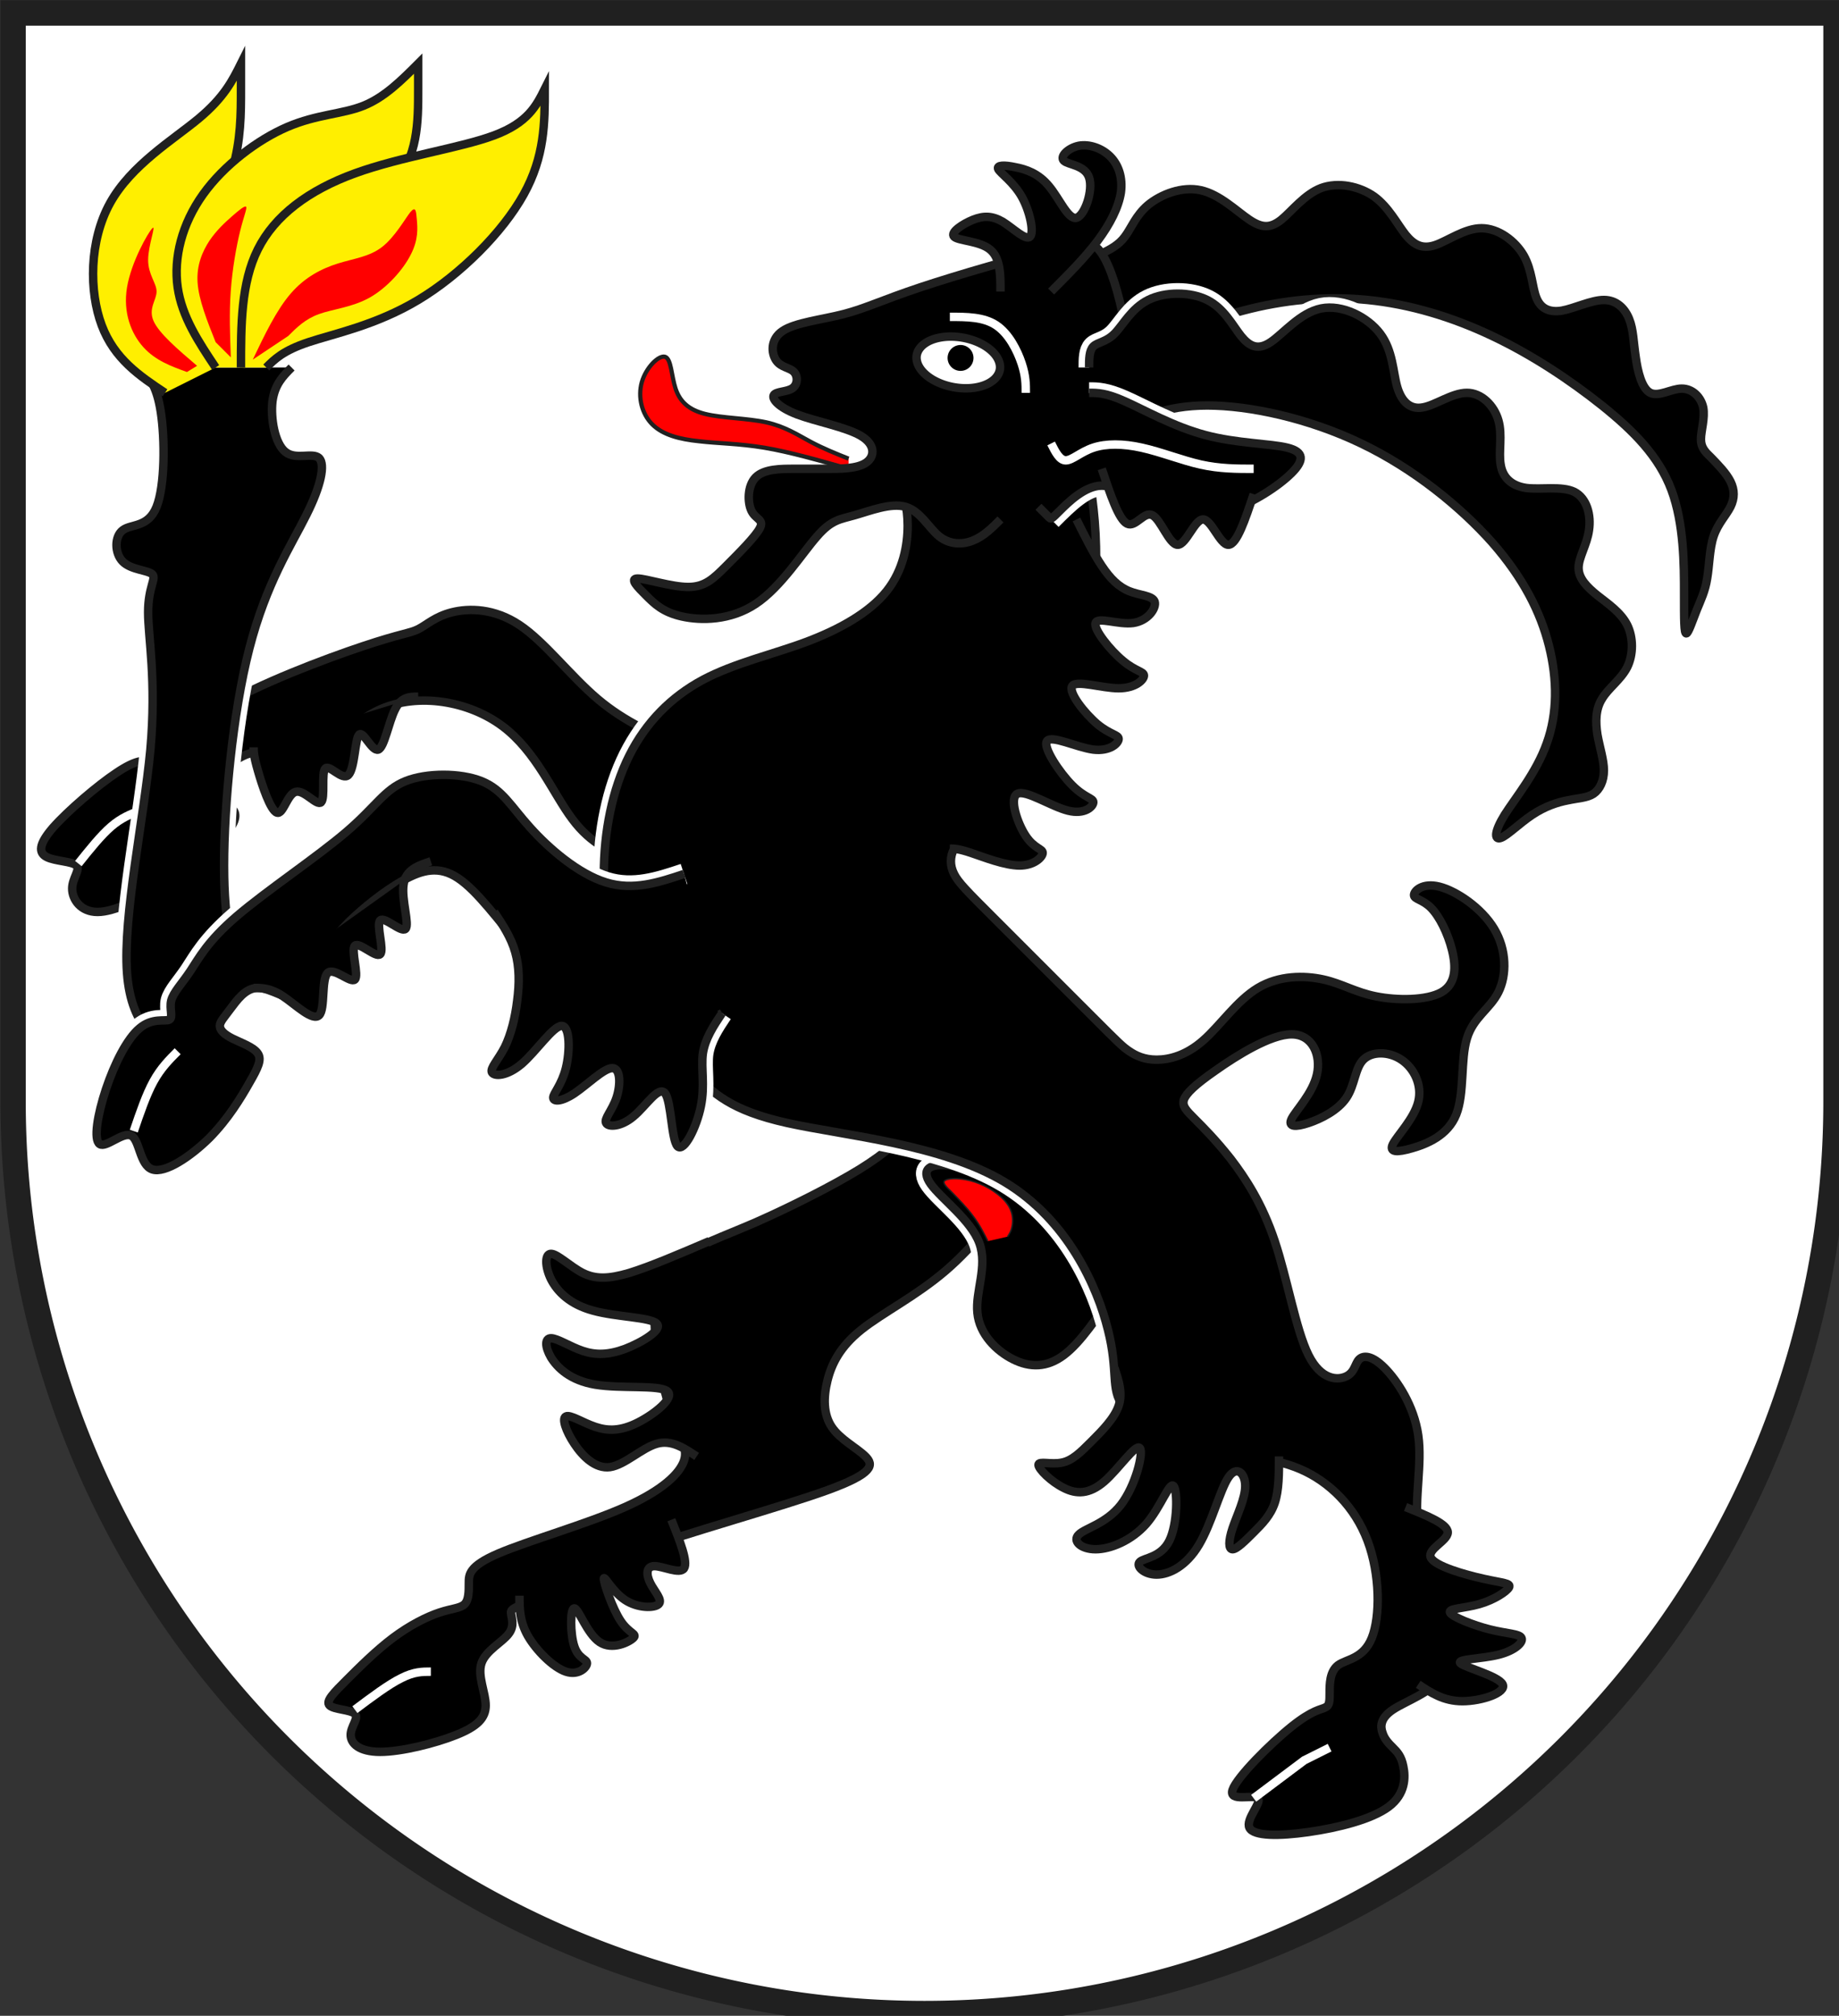 <?xml version="1.0" encoding="iso-8859-1"?>
<!DOCTYPE svg PUBLIC "-//W3C//DTD SVG 1.1//EN" "http://www.w3.org/Graphics/SVG/1.1/DTD/svg11.dtd">
<!-- Auto-generated by fig2svg tool
     Date: Wed Nov  8 08:33:39 2006 -->
<svg xmlns="http://www.w3.org/2000/svg"
     xmlns:xlink="http://www.w3.org/1999/xlink"
     version="1.0"
     width="438" height="480"
     viewBox="21 15 438 480"
     id="igiswappen">
<rect x="21" y="15" width="438" height="480" fill="#333333" stroke="none"/>
<title>
Wappen Igis (CH-GR)
</title>
<defs>
<path id="fackel-1"
      d="M810,1530 C840,1560 870,1590 885,1688 C900,1785 900,1950 870,2025
         C840,2100 780,2085 750,2108 C720,2130 720,2190 750,2220
         C780,2250 840,2250 855,2265 C870,2280 840,2310 840,2400
         C840,2490 870,2640 848,2888 C825,3135 750,3480 765,3682
         C780,3885 885,3945 968,3938 C1050,3930 1110,3855 1140,3802
         C1170,3750 1170,3720 1155,3660 C1140,3600 1110,3510 1110,3300
         C1110,3090 1140,2760 1200,2528 C1260,2295 1350,2160 1402,2055
         C1455,1950 1470,1875 1448,1852 C1425,1830 1365,1860 1328,1830
         C1290,1800 1275,1710 1282,1650 C1290,1590 1320,1560 1350,1530" />
<path id="bock3-1"
      d="M4275,4815 C4215,4905 4155,4995 4095,5040
         C4035,5085 3975,5085 3915,5055 C3855,5025 3795,4965 3788,4890
         C3780,4815 3825,4725 3795,4642 C3765,4560 3660,4485 3622,4432
         C3585,4380 3615,4350 3720,4372 C3825,4395 4005,4470 4110,4538
         C4215,4605 4245,4665 4275,4725" />
<path id="bock5-1"
      d="M4140,1710 C4155,1770 4170,1830 4185,1920
         C4200,2010 4215,2130 4208,2265 C4200,2400 4170,2550 4095,2700
         C4020,2850 3900,3000 3825,3090 C3750,3180 3720,3210 3705,3240
         C3690,3270 3690,3300 3705,3330 C3720,3360 3750,3390 3848,3488
         C3945,3585 4110,3750 4200,3840 C4290,3930 4305,3945 4328,3960
         C4350,3975 4380,3990 4425,3990 C4470,3990 4530,3975 4590,3922
         C4650,3870 4710,3780 4785,3735 C4860,3690 4950,3690 5018,3705
         C5085,3720 5130,3750 5205,3765 C5280,3780 5385,3780 5438,3750
         C5490,3720 5490,3660 5475,3600 C5460,3540 5430,3480 5400,3450
         C5370,3420 5340,3420 5340,3405 C5340,3390 5370,3360 5430,3375
         C5490,3390 5580,3450 5625,3525 C5670,3600 5670,3690 5640,3750
         C5610,3810 5550,3840 5528,3915 C5505,3990 5520,4110 5490,4185
         C5460,4260 5385,4290 5332,4305 C5280,4320 5250,4320 5265,4290
         C5280,4260 5340,4200 5355,4140 C5370,4080 5340,4020 5295,3990
         C5250,3960 5190,3960 5160,3990 C5130,4020 5130,4080 5100,4125
         C5070,4170 5010,4200 4965,4215 C4920,4230 4890,4230 4905,4200
         C4920,4170 4980,4110 4995,4042 C5010,3975 4980,3900 4905,3900
         C4830,3900 4710,3975 4635,4028 C4560,4080 4530,4110 4522,4132
         C4515,4155 4530,4170 4560,4200 C4590,4230 4635,4275 4688,4342
         C4740,4410 4800,4500 4845,4635 C4890,4770 4920,4950 4965,5040
         C5010,5130 5070,5130 5100,5115 C5130,5100 5130,5070 5145,5055
         C5160,5040 5190,5040 5235,5085 C5280,5130 5340,5220 5355,5325
         C5370,5430 5340,5550 5355,5655 C5370,5760 5430,5850 5460,5940
         C5490,6030 5490,6120 5445,6180 C5400,6240 5310,6270 5265,6300
         C5220,6330 5220,6360 5228,6382 C5235,6405 5250,6420 5265,6435
         C5280,6450 5295,6465 5302,6502 C5310,6540 5310,6600 5250,6645
         C5190,6690 5070,6720 4965,6735 C4860,6750 4770,6750 4755,6720
         C4740,6690 4800,6630 4785,6615 C4770,6600 4680,6630 4695,6585
         C4710,6540 4830,6420 4905,6360 C4980,6300 5010,6300 5025,6292
         C5040,6285 5040,6270 5040,6240 C5040,6210 5040,6165 5070,6142
         C5100,6120 5160,6120 5190,6045 C5220,5970 5220,5820 5175,5700
         C5130,5580 5040,5490 4935,5445 C4830,5400 4710,5400 4590,5370
         C4470,5340 4350,5280 4305,5220 C4260,5160 4290,5100 4252,4950
         C4215,4800 4110,4560 3885,4425 C3660,4290 3315,4260 3112,4215
         C2910,4170 2850,4110 2775,4035 C2700,3960 2610,3870 2550,3750
         C2490,3630 2460,3480 2460,3330 C2460,3180 2490,3030 2550,2910
         C2610,2790 2700,2700 2812,2640 C2925,2580 3060,2550 3180,2505
         C3300,2460 3405,2400 3465,2325 C3525,2250 3540,2160 3540,2092
         C3540,2025 3525,1980 3510,1935" />
<path id="bock6-1"
      d="M2745,3330 C2655,3360 2565,3390 2468,3360
         C2370,3330 2265,3240 2198,3165 C2130,3090 2100,3030 2025,3000
         C1950,2970 1830,2970 1755,3000 C1680,3030 1650,3090 1545,3180
         C1440,3270 1260,3390 1155,3480 C1050,3570 1020,3630 990,3675
         C960,3720 930,3750 922,3780 C915,3810 930,3840 915,3848
         C900,3855 855,3840 810,3878 C765,3915 720,4005 690,4095
         C660,4185 645,4275 668,4290 C690,4305 750,4245 780,4260
         C810,4275 810,4365 855,4380 C900,4395 990,4335 1058,4268
         C1125,4200 1170,4125 1200,4072 C1230,4020 1245,3990 1230,3968
         C1215,3945 1170,3930 1140,3915 C1110,3900 1095,3885 1095,3870
         C1095,3855 1110,3840 1132,3810 C1155,3780 1185,3735 1230,3735
         C1275,3735 1335,3780 1372,3772 C1410,3765 1425,3705 1448,3652
         C1470,3600 1500,3555 1552,3502 C1605,3450 1680,3390 1748,3352
         C1815,3315 1875,3300 1942,3345 C2010,3390 2085,3495 2168,3592
         C2250,3690 2340,3780 2430,3832 C2520,3885 2610,3900 2685,3892
         C2760,3885 2820,3855 2880,3825" />
<path id="bock6x-1"
      d="M2070,3465 C2100,3510 2130,3555 2145,3608
         C2160,3660 2160,3720 2152,3780 C2145,3840 2130,3900 2108,3945
         C2085,3990 2055,4020 2062,4035 C2070,4050 2115,4050 2168,4005
         C2220,3960 2280,3870 2310,3870 C2340,3870 2340,3960 2325,4020
         C2310,4080 2280,4110 2280,4125 C2280,4140 2310,4140 2355,4110
         C2400,4080 2460,4020 2490,4020 C2520,4020 2520,4080 2505,4125
         C2490,4170 2460,4200 2468,4215 C2475,4230 2520,4230 2565,4192
         C2610,4155 2655,4080 2678,4110 C2700,4140 2700,4275 2722,4298
         C2745,4320 2790,4230 2805,4155 C2820,4080 2805,4020 2812,3968
         C2820,3915 2850,3870 2880,3825" />
<path id="bock6x-2"
      d="M1215,3735 C1245,3735 1275,3735 1320,3765
         C1365,3795 1425,3855 1448,3832 C1470,3810 1455,3705 1478,3682
         C1500,3660 1560,3720 1575,3705 C1590,3690 1560,3600 1575,3585
         C1590,3570 1650,3630 1665,3615 C1680,3600 1650,3510 1665,3495
         C1680,3480 1740,3540 1755,3525 C1770,3510 1740,3420 1748,3368
         C1755,3315 1800,3300 1845,3285" />
<path id="bock8-1"
      d="M4185,1530 C4185,1500 4185,1470 4200,1455
         C4215,1440 4245,1440 4275,1410 C4305,1380 4335,1320 4395,1290
         C4455,1260 4545,1260 4605,1290 C4665,1320 4695,1380 4725,1418
         C4755,1455 4785,1470 4830,1440 C4875,1410 4935,1335 5010,1320
         C5085,1305 5175,1350 5220,1410 C5265,1470 5265,1545 5280,1598
         C5295,1650 5325,1680 5370,1672 C5415,1665 5475,1620 5528,1620
         C5580,1620 5625,1665 5640,1718 C5655,1770 5640,1830 5648,1875
         C5655,1920 5685,1950 5738,1958 C5790,1965 5865,1950 5910,1972
         C5955,1995 5970,2055 5962,2108 C5955,2160 5925,2205 5925,2242
         C5925,2280 5955,2310 5992,2340 C6030,2370 6075,2400 6098,2445
         C6120,2490 6120,2550 6098,2595 C6075,2640 6030,2670 6008,2708
         C5985,2745 5985,2790 5992,2835 C6000,2880 6015,2925 6015,2962
         C6015,3000 6000,3030 5978,3045 C5955,3060 5925,3060 5888,3068
         C5850,3075 5805,3090 5760,3120 C5715,3150 5670,3195 5648,3202
         C5625,3210 5625,3180 5662,3120 C5700,3060 5775,2970 5812,2865
         C5850,2760 5850,2640 5820,2520 C5790,2400 5730,2280 5618,2152
         C5505,2025 5340,1890 5152,1800 C4965,1710 4755,1665 4605,1665
         C4455,1665 4365,1710 4275,1755" />
<clipPath id="clippath">
<path d="M360,4140 A3240,3240 0.0 0 0 6840,4140 L6840,270 L360,270 L360,4140 Z" />
</clipPath>
<style type="text/css">
  <![CDATA[
  .Rand0 { stroke: #202020; stroke-width:5; }
  .Rand1 { stroke: #202020; stroke-width:15; }
  .Rand2 { stroke: #202020; stroke-width:30; }
  .Rand6 { stroke: #202020; stroke-width:90; }
  .Rand2Hell { stroke: #ffffff; stroke-width:30; }
  .Rand5Hell { stroke: #ffffff; stroke-width:75; }
  .Schwarz { fill: #000000; }
  .Rot { fill: #ff0000; }
  .Gold { fill: #ffef00; }
  .Silber { fill: #ffffff; }
  ]]>
</style>
</defs>
<g stroke="none" stroke-miterlimit="10" stroke-width="10"
   stroke-linecap="butt" stroke-linejoin="miter"
   fill="none" fill-rule="evenodd" transform="scale(0.067)">
<g clip-path="url(#clippath)">
<path id="feld-1" class="Silber"
      d="M-225,-225 L-225,7425 L7425,7425 L7425,-225 L-225,-225 Z" />
<path id="bock1-1" class="Schwarz Rand2"
      d="M2745,2880 C2640,2835 2535,2790 2438,2708
         C2340,2625 2250,2505 2160,2445 C2070,2385 1980,2385 1920,2400
         C1860,2415 1830,2445 1800,2460 C1770,2475 1740,2475 1605,2520
         C1470,2565 1230,2655 1095,2738 C960,2820 930,2895 908,2932
         C885,2970 870,2970 862,2962 C855,2955 855,2940 840,2932
         C825,2925 795,2925 728,2970 C660,3015 555,3105 502,3165
         C450,3225 450,3255 480,3270 C510,3285 570,3285 585,3300
         C600,3315 570,3345 570,3382 C570,3420 600,3465 660,3465
         C720,3465 810,3420 892,3368 C975,3315 1050,3255 1095,3210
         C1140,3165 1155,3135 1148,3112 C1140,3090 1110,3075 1095,3052
         C1080,3030 1080,3000 1102,2970 C1125,2940 1170,2910 1200,2902
         C1230,2895 1245,2910 1268,2948 C1290,2985 1320,3045 1380,3000
         C1440,2955 1530,2805 1665,2745 C1800,2685 1980,2715 2100,2805
         C2220,2895 2280,3045 2348,3135 C2415,3225 2490,3255 2565,3285" />
<path id="bock1x-1" class="Schwarz Rand2"
      d="M1215,2880 C1215,2895 1215,2910 1230,2962
         C1245,3015 1275,3105 1298,3112 C1320,3120 1335,3045 1365,3038
         C1395,3030 1440,3090 1455,3075 C1470,3060 1455,2970 1470,2955
         C1485,2940 1530,3000 1552,2978 C1575,2955 1575,2850 1590,2835
         C1605,2820 1635,2895 1658,2888 C1680,2880 1695,2790 1718,2745
         C1740,2700 1770,2700 1800,2700" />
<path id="linie1-1" class="Rand2Hell"
      d="M592,3293 C632,3243 672,3193 708.33,3161.67 C744.67,3130.33 777.33,3117.67 810,3105" />
<use class="Rand5Hell" xlink:href="#fackel-1" />
<use class="Schwarz Rand2" xlink:href="#fackel-1" />
<path id="flamme1-1" class="Gold Rand2"
      d="M900,1620 C810,1560 720,1500 675,1380 C630,1260 630,1080 705,945
         C780,810 930,720 1020,645 C1110,570 1140,510 1170,450 L1170,540
         C1170,630 1170,720 1140,825 C1110,930 1050,1050 1035,1170
         C1020,1290 1050,1410 1080,1530" />
<path id="flamme1-2" class="Gold Rand2"
      d="M1080,1530 C1020,1440 960,1350 945,1245 C930,1140 960,1020 1035,915
         C1110,810 1230,720 1335,675 C1440,630 1530,630 1605,600
         C1680,570 1740,510 1800,450 L1800,540 C1800,660 1800,780 1710,885
         C1620,990 1440,1080 1335,1185 C1230,1290 1200,1410 1170,1530" />
<path id="flamme1-3" class="Gold Rand2"
      d="M1260,1530 C1290,1500 1320,1470 1410,1440
         C1500,1410 1650,1380 1800,1290 C1950,1200 2100,1050 2175,915
         C2250,780 2250,660 2250,540 L2250,540 C2220,600 2190,660 2070,705
         C1950,750 1740,780 1575,840 C1410,900 1290,990 1230,1110
         C1170,1230 1170,1380 1170,1530" />
<path id="flamme2-1" class="Rot"
      d="M978,1546 C922,1525.67 866,1505.33 823,1457.67
         C780,1410 750,1335 765,1245 C780,1155 840,1050 855,1035
         C870,1020 840,1095 840,1148 C840,1200 870,1230 870,1260
         C870,1290 840,1320 859,1364 C878,1408 946,1466 1014,1524" />
<path id="flamme2-2" class="Rot"
      d="M1212,1502 C1254,1414 1296,1326 1347,1267
         C1398,1208 1458,1178 1515.17,1160.17
         C1572.33,1142.33 1626.67,1136.67 1672,1101.33
         C1717.33,1066 1753.67,1001 1772,978
         C1791.33,955 1792.67,974 1795.17,1004
         C1797.67,1034 1801.33,1075 1774,1128
         C1747.67,1181 1690.33,1246 1628,1281.33
         C1564.67,1316.67 1496.33,1322.33 1447.17,1340.17
         C1398,1358 1368,1388 1338,1418" />
<path id="flamme2-3" class="Rot"
      d="M1080,1440 C1050,1365 1020,1290 1015.83,1228
         C1011.67,1166 1033.33,1117 1058,1079.33
         C1083.67,1041.67 1112.33,1015.33 1137.33,993.33
         C1162.33,971.33 1183.67,953.67 1188.17,958.67
         C1192.67,963.67 1180.33,991.33 1167,1045.33
         C1153.67,1099.33 1139.33,1179.67 1133.67,1258.83
         C1128,1338 1131,1416 1134,1494" />
<path id="bock2-1" class="Schwarz Rand2"
      d="M3960,4410 C3870,4530 3780,4650 3675,4740
         C3570,4830 3450,4890 3375,4950 C3300,5010 3270,5070 3255,5130
         C3240,5190 3240,5250 3270,5295 C3300,5340 3360,5370 3390,5400
         C3420,5430 3420,5460 3255,5520 C3090,5580 2760,5670 2550,5745
         C2340,5820 2250,5880 2198,5910 C2145,5940 2130,5940 2130,5955
         C2130,5970 2145,6000 2122,6030 C2100,6060 2040,6090 2025,6135
         C2010,6180 2040,6240 2040,6285 C2040,6330 2010,6360 1935,6390
         C1860,6420 1740,6450 1665,6450 C1590,6450 1560,6420 1560,6390
         C1560,6360 1590,6330 1575,6315 C1560,6300 1500,6300 1485,6285
         C1470,6270 1500,6240 1545,6195 C1590,6150 1650,6090 1710,6045
         C1770,6000 1830,5970 1875,5955 C1920,5940 1950,5940 1965,5925
         C1980,5910 1980,5880 1980,5850 C1980,5820 1980,5790 2085,5745
         C2190,5700 2400,5640 2535,5580 C2670,5520 2730,5460 2745,5415
         C2760,5370 2730,5340 2700,5250 C2670,5160 2640,5010 2640,4905
         C2640,4800 2670,4740 2730,4695 C2790,4650 2880,4620 3000,4568
         C3120,4515 3270,4440 3368,4380 C3465,4320 3510,4275 3555,4230" />
<path id="bock2x-1" class="Schwarz Rand2"
      d="M2835,4635 C2730,4680 2625,4725 2550,4748
         C2475,4770 2430,4770 2385,4748 C2340,4725 2295,4680 2272,4680
         C2250,4680 2250,4725 2272,4770 C2295,4815 2340,4860 2422,4882
         C2505,4905 2625,4905 2648,4928 C2670,4950 2595,4995 2535,5018
         C2475,5040 2430,5040 2385,5025 C2340,5010 2295,4980 2272,4980
         C2250,4980 2250,5010 2272,5048 C2295,5085 2340,5130 2430,5145
         C2520,5160 2655,5145 2685,5168 C2715,5190 2640,5250 2580,5280
         C2520,5310 2475,5310 2430,5295 C2385,5280 2340,5250 2325,5258
         C2310,5265 2325,5310 2355,5355 C2385,5400 2430,5445 2482,5438
         C2535,5430 2595,5370 2648,5355 C2700,5340 2745,5370 2790,5400" />
<path id="bock2x-2" class="Schwarz Rand2"
      d="M2700,5625 C2730,5700 2760,5775 2745,5798
         C2730,5820 2670,5790 2640,5790 C2610,5790 2610,5820 2625,5850
         C2640,5880 2670,5910 2655,5925 C2640,5940 2580,5940 2535,5910
         C2490,5880 2460,5820 2460,5835 C2460,5850 2490,5940 2520,5985
         C2550,6030 2580,6030 2565,6045 C2550,6060 2490,6090 2445,6060
         C2400,6030 2370,5940 2355,5940 C2340,5940 2340,6030 2355,6075
         C2370,6120 2400,6120 2400,6135 C2400,6150 2370,6180 2325,6165
         C2280,6150 2220,6090 2190,6038 C2160,5985 2160,5940 2160,5895" />
<path id="linie2-1" class="Rand2Hell"
      d="M1575,6300 C1635,6255 1695,6210 1740,6188 C1785,6165 1815,6165 1845,6165" />
<use class="Rand5Hell" xlink:href="#bock3-1" />
<use class="Schwarz Rand2" xlink:href="#bock3-1" />
<path id="bewehrung-1" class="Rot Rand0"
      d="M3895,4619 C3901.67,4609.33 3908.33,4599.67 3911.67,4579.83
         C3915,4560 3915,4530 3892,4500 C3870,4470 3825,4440 3780,4425
         C3735,4410 3690,4410 3675,4418 C3660,4425 3675,4440 3698,4462
         C3720,4485 3750,4515 3772,4545 C3795,4575 3810,4605 3825,4635" />
<path id="bock4-1" class="Schwarz Rand2"
      d="M4230,1125 C4260,1110 4290,1095 4312,1065 C4335,1035 4350,990 4395,952
         C4440,915 4515,885 4582,900 C4650,915 4710,975 4755,1005
         C4800,1035 4830,1035 4868,1005 C4905,975 4950,915 5010,892
         C5070,870 5145,885 5198,922 C5250,960 5280,1020 5310,1058
         C5340,1095 5370,1110 5415,1095 C5460,1080 5520,1035 5580,1035
         C5640,1035 5700,1080 5730,1132 C5760,1185 5760,1245 5775,1282
         C5790,1320 5820,1335 5865,1328 C5910,1320 5970,1290 6015,1290
         C6060,1290 6090,1320 6105,1358 C6120,1395 6120,1440 6128,1492
         C6135,1545 6150,1605 6180,1620 C6210,1635 6255,1605 6292,1605
         C6330,1605 6360,1635 6368,1672 C6375,1710 6360,1755 6360,1785
         C6360,1815 6375,1830 6398,1852 C6420,1875 6450,1905 6465,1935
         C6480,1965 6480,1995 6465,2025 C6450,2055 6420,2085 6405,2130
         C6390,2175 6390,2235 6382,2280 C6375,2325 6360,2355 6345,2392
         C6330,2430 6315,2475 6308,2475 C6300,2475 6300,2430 6300,2332
         C6300,2235 6300,2085 6255,1965 C6210,1845 6120,1755 6008,1665
         C5895,1575 5760,1485 5618,1418 C5475,1350 5325,1305 5175,1290
         C5025,1275 4875,1290 4732,1328 C4590,1365 4455,1425 4320,1485" />
<path id="zunge-1" class="Rot Rand1"
      d="M3330,1854 C3285,1836 3240,1818 3195,1794
         C3150,1770 3105,1740 3038,1725 C2970,1710 2880,1710 2820,1695
         C2760,1680 2730,1650 2715,1605 C2700,1560 2700,1500 2678,1492
         C2655,1485 2610,1530 2595,1582 C2580,1635 2595,1695 2632,1732
         C2670,1770 2730,1785 2798,1792 C2865,1800 2940,1800 3030,1815
         C3120,1830 3225,1860 3330,1890" />
<use class="Rand5Hell" xlink:href="#bock5-1" />
<use class="Schwarz Rand2" xlink:href="#bock5-1" />
<path id="bock5x-1" class="Schwarz Rand2"
      d="M4275,5085 C4290,5130 4305,5175 4290,5220
         C4275,5265 4230,5310 4192,5348 C4155,5385 4125,5415 4088,5422
         C4050,5430 4005,5415 4005,5430 C4005,5445 4050,5490 4095,5512
         C4140,5535 4185,5535 4238,5490 C4290,5445 4350,5355 4365,5370
         C4380,5385 4350,5505 4298,5572 C4245,5640 4170,5655 4148,5678
         C4125,5700 4155,5730 4208,5730 C4260,5730 4335,5700 4388,5640
         C4440,5580 4470,5490 4485,5505 C4500,5520 4500,5640 4470,5700
         C4440,5760 4380,5760 4365,5775 C4350,5790 4380,5820 4425,5820
         C4470,5820 4530,5790 4575,5715 C4620,5640 4650,5520 4680,5475
         C4710,5430 4740,5460 4740,5505 C4740,5550 4710,5610 4695,5655
         C4680,5700 4680,5730 4695,5730 C4710,5730 4740,5700 4770,5670
         C4800,5640 4830,5610 4845,5565 C4860,5520 4860,5460 4860,5400" />
<path id="bock5x-2" class="Schwarz Rand2"
      d="M4140,2070 C4170,2130 4200,2190 4230,2235
         C4260,2280 4290,2310 4328,2325 C4365,2340 4410,2340 4418,2362
         C4425,2385 4395,2430 4342,2438 C4290,2445 4215,2415 4208,2438
         C4200,2460 4260,2535 4305,2572 C4350,2610 4380,2610 4380,2625
         C4380,2640 4350,2670 4290,2670 C4230,2670 4140,2640 4125,2662
         C4110,2685 4170,2760 4215,2798 C4260,2835 4290,2835 4290,2850
         C4290,2865 4260,2895 4200,2888 C4140,2880 4050,2835 4035,2858
         C4020,2880 4080,2970 4125,3015 C4170,3060 4200,3060 4200,3075
         C4200,3090 4170,3120 4110,3105 C4050,3090 3960,3030 3930,3045
         C3900,3060 3930,3150 3960,3195 C3990,3240 4020,3240 4020,3255
         C4020,3270 3990,3300 3938,3300 C3885,3300 3810,3270 3765,3255
         C3720,3240 3705,3240 3690,3240" />
<path id="bock5x-3" class="Schwarz Rand2"
      d="M5310,5580 C5385,5610 5460,5640 5460,5670
         C5460,5700 5385,5730 5400,5760 C5415,5790 5520,5820 5588,5835
         C5655,5850 5685,5850 5678,5865 C5670,5880 5625,5910 5572,5925
         C5520,5940 5460,5940 5468,5955 C5475,5970 5550,6000 5610,6015
         C5670,6030 5715,6030 5722,6045 C5730,6060 5700,6090 5640,6105
         C5580,6120 5490,6120 5505,6135 C5520,6150 5640,6180 5655,6210
         C5670,6240 5580,6270 5512,6270 C5445,6270 5400,6240 5355,6210" />
<path id="linie5-1" class="Rand2Hell"
      d="M4770,6615 L4950,6480 L5040,6435" />
<use class="Rand5Hell" xlink:href="#bock6-1" />
<use class="Rand5Hell" xlink:href="#bock6x-1" />
<use class="Rand5Hell" xlink:href="#bock6x-2" />
<use class="Schwarz Rand2" xlink:href="#bock6-1" />
<use class="Schwarz Rand2" xlink:href="#bock6x-1" />
<use class="Schwarz Rand2" xlink:href="#bock6x-2" />
<path id="linie6-1" class="Rand2Hell"
      d="M789,4244 C811,4179.33 833,4114.67 859,4067.33 C885,4020 915,3990 945,3960" />
<path id="bock7-1" class="Schwarz Rand2"
      d="M4365,1800 C4350,1650 4335,1500 4312,1380
         C4290,1260 4260,1170 4230,1125 C4200,1080 4170,1080 4050,1110
         C3930,1140 3720,1200 3585,1245 C3450,1290 3390,1320 3312.67,1340
         C3235.33,1360 3140.67,1370 3095.67,1400
         C3050.67,1430 3055.33,1480 3072.67,1505
         C3090,1530 3120,1530 3135,1545 C3150,1560 3150,1590 3130.33,1603.67
         C3110.67,1617.33 3071.33,1614.67 3064,1628.33
         C3056.67,1642 3081.33,1672 3147.67,1697
         C3214,1722 3322,1742 3374.33,1773.33
         C3426.67,1804.67 3423.33,1847.33 3391.67,1868.67
         C3360,1890 3300,1890 3255,1890 C3210,1890 3180,1890 3135,1890
         C3090,1890 3030,1890 3000,1920 C2970,1950 2970,2010 2985,2040
         C3000,2070 3030,2070 3015,2100 C3000,2130 2940,2190 2895,2235
         C2850,2280 2820,2310 2760,2310 C2700,2310 2610,2280 2580,2280
         C2550,2280 2580,2310 2610,2340 C2640,2370 2670,2400 2738,2415
         C2805,2430 2910,2430 3000,2370 C3090,2310 3165,2190 3218,2130
         C3270,2070 3300,2070 3352,2055 C3405,2040 3480,2010 3532,2025
         C3585,2040 3615,2100 3652,2130 C3690,2160 3735,2160 3772,2145
         C3810,2130 3840,2100 3870,2070" />
<path id="bock7x-1" class="Schwarz Rand2"
      d="M3870,1260 C3870,1200 3870,1140 3832,1110
         C3795,1080 3720,1080 3705,1065 C3690,1050 3735,1020 3772,1005
         C3810,990 3840,990 3878,1012 C3915,1035 3960,1080 3975,1065
         C3990,1050 3975,975 3945,922 C3915,870 3870,840 3862,825
         C3855,810 3885,810 3922,818 C3960,825 4005,840 4042,885
         C4080,930 4110,1005 4140,998 C4170,990 4200,900 4185,855
         C4170,810 4110,810 4095,795 C4080,780 4110,750 4148,742
         C4185,735 4230,750 4260,780 C4290,810 4305,855 4298,908
         C4290,960 4260,1020 4215,1080 C4170,1140 4110,1200 4050,1260" />
<use class="Rand5Hell" xlink:href="#bock8-1" />
<use class="Schwarz Rand2" xlink:href="#bock8-1" />
<path id="bockl9-1" class="Rand5Hell"
      d="M4185,1620 C4215,1620 4245,1620 4312,1650
         C4380,1680 4485,1740 4598,1770 C4710,1800 4830,1800 4890,1815
         C4950,1830 4950,1860 4905,1905 C4860,1950 4770,2010 4680,2040
         C4590,2070 4500,2070 4425,2040 C4350,2010 4290,1950 4230,1950
         C4170,1950 4110,2010 4050,2070" />
<path id="bock9-1" class="Schwarz Rand2"
      d="M4185,1620 C4215,1620 4245,1620 4312,1650
         C4380,1680 4485,1740 4598,1770 C4710,1800 4830,1800 4890,1815
         C4950,1830 4950,1860 4905,1905 C4860,1950 4770,2010 4680,2040
         C4590,2070 4500,2070 4425,2040 C4350,2010 4290,1950 4230,1950
         C4170,1950 4110,2010 4080,2040 C4050,2070 4050,2070 4042,2062
         C4035,2055 4020,2040 4005,2025" />
<path id="bock9x-1" class="Schwarz Rand2"
      d="M4230,1890 C4260,1980 4290,2070 4320,2085
         C4350,2100 4380,2040 4410,2055 C4440,2070 4470,2160 4500,2160
         C4530,2160 4560,2070 4590,2070 C4620,2070 4650,2160 4680,2160
         C4710,2160 4740,2070 4770,1980" />
<path id="linie9-1" class="Rand2Hell"
      d="M3690,1350 C3750,1350 3810,1350 3855,1380
         C3900,1410 3930,1470 3945,1515 C3960,1560 3960,1590 3960,1620" />
<path id="linie9-2" class="Rand2Hell"
      d="M4050,1800 C4065,1830 4080,1860 4102,1860
         C4125,1860 4155,1830 4200,1815 C4245,1800 4305,1800 4372,1815
         C4440,1830 4515,1860 4582,1875 C4650,1890 4710,1890 4770,1890" />
<path id="auge-1" class="Silber Rand2"
      d="M3867.72,1538.04 A150,90 10.0 0 0 3572.28,1485.96
         A150,90 10.0 0 0 3867.72,1538.04 Z" />
<path id="augei-1" class="Schwarz"
      d="M3774,1496 A46,46 0.0 0 0 3682,1496 A46,46 0.0 0 0 3774,1496 Z" />
</g>
<path id="clip-boundary" class="Rand6"
      d="M360,4140 A3240,3240 0.0 0 0 6840,4140 L6840,270 L360,270 L360,4140 Z" />
</g>
</svg>
